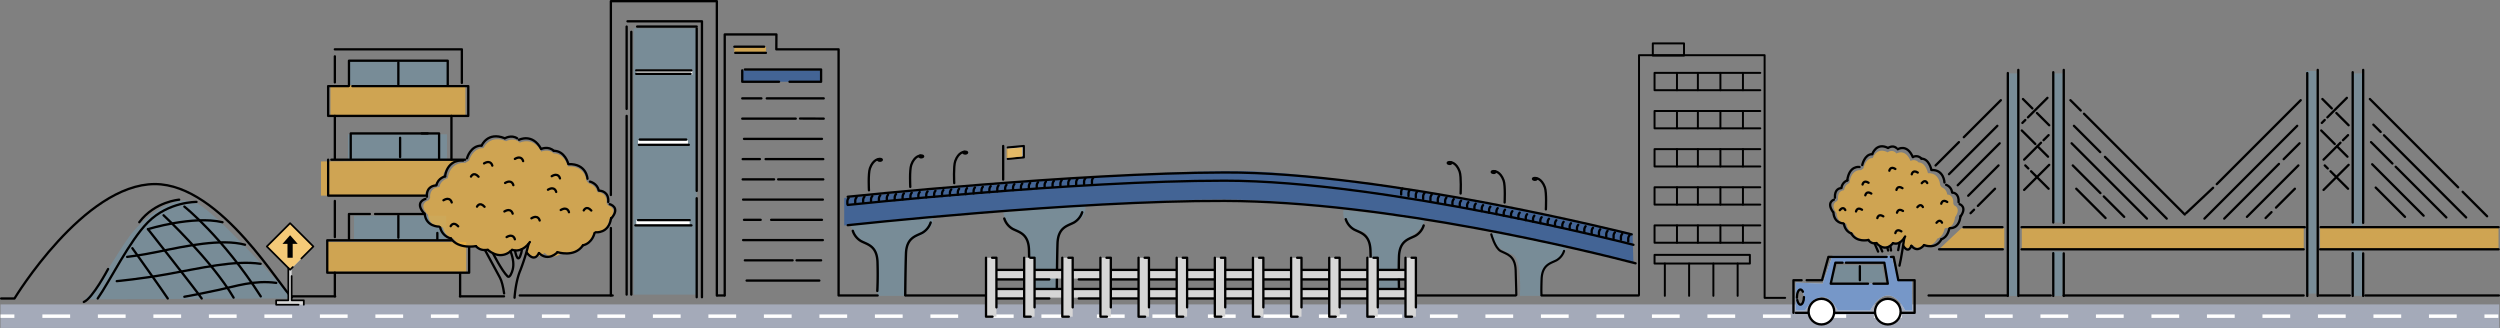 <svg xmlns="http://www.w3.org/2000/svg" xmlns:xlink="http://www.w3.org/1999/xlink" viewBox="0 0 1442.3 189.2"><rect x="0" y="0" width="1442.3" height="189.2" fill="#808080" stroke="none"/><defs><style>.cls-1{fill:#5dbef6;opacity:0.2;}.cls-2{fill:#1c53a4;opacity:0.6;}.cls-10,.cls-12,.cls-16,.cls-19,.cls-20,.cls-22,.cls-3,.cls-4,.cls-5{fill:none;}.cls-10,.cls-11,.cls-12,.cls-13,.cls-14,.cls-15,.cls-16,.cls-22,.cls-3,.cls-4,.cls-5{stroke:#000;stroke-linecap:round;stroke-linejoin:round;}.cls-3{stroke-width:1.39px;}.cls-13,.cls-14,.cls-4{stroke-width:1.34px;}.cls-5{stroke-width:1.26px;}.cls-17,.cls-6,.cls-9{opacity:0.7;}.cls-7,.cls-9{fill:#f1b440;}.cls-11,.cls-8{fill:#fff;}.cls-10,.cls-11{stroke-width:1.34px;}.cls-12{stroke-width:1.34px;}.cls-14{fill:url(#名称未設定グラデーション_3);}.cls-15{stroke-width:1.24px;fill:url(#名称未設定グラデーション_3-2);}.cls-16{stroke-width:1.14px;}.cls-17{fill:#f2b540;}.cls-18{fill:#a4aab9;}.cls-19,.cls-20{stroke:#fff;stroke-miterlimit:10;stroke-width:2px;}.cls-20{stroke-dasharray:16.01 16.01;}.cls-21{fill:#d6d6d6;}</style><linearGradient id="名称未設定グラデーション_3" x1="542.31" y1="112.82" x2="582.81" y2="91.81" gradientUnits="userSpaceOnUse"><stop offset="0" stop-color="#f0f5f9"/><stop offset="1" stop-color="#f0f5f9" stop-opacity="0.5"/></linearGradient><linearGradient id="名称未設定グラデーション_3-2" x1="538.43" y1="112.63" x2="591.34" y2="85.18" xlink:href="#名称未設定グラデーション_3"/></defs><g id="レイヤー_2" data-name="レイヤー 2"><g id="contents"><path class="cls-1" d="M490.86,129.7s0,6.44,12.48,13.22c0,0,3.46.38,3,27.78h16s-1.5-31,4.5-33c13.49-4.5,11.26-12.56,11.26-12.56Z"/><path class="cls-1" d="M578.86,122.7s0,6.44,12.48,13.22c0,0,3.46,7.38,3,34.78h16s-3.5-38,4.5-40c13.8-3.45,11.26-12.56,11.26-12.56Z"/><path class="cls-1" d="M903.86,142.7s-.48,5.22-13,12c0,0-2,3-2,16h-12s1.44-22-4.56-24c-13.49-4.5-11.25-12.56-11.25-12.56Z"/><path class="cls-1" d="M821.86,126.7s.48,5.44-12,12.22c0,0-3.46,4.38-3,31.78h-16s3.5-35-4.5-37c-13.8-3.45-11.25-12.56-11.25-12.56Z"/><path class="cls-2" d="M487.05,114.22v15.87s143.42-14.94,217.12-14.94c99.69,0,238.19,36.44,238.19,36.44l-.5-16.89s-154-35-225.53-36C649.84,97.81,487.05,114.22,487.05,114.22Z"/><path class="cls-3" d="M624.34,122.46a10.64,10.64,0,0,1-4.78,5.94c-3.65,1.93-9.15,2.65-9.46,12.09s-.42,29.67-.42,29.67"/><path class="cls-4" d="M489.07,118.24s131.14-14,217.38-14c92.91,0,235.91,37,235.91,37"/><path class="cls-4" d="M489.07,113.51s131.14-13.75,217.38-14c92.91-.29,234.91,35.71,234.91,35.71"/><path class="cls-4" d="M489.07,129.91s131.14-14.27,217.38-14c94.7.27,211.65,29.37,237.14,36"/><path class="cls-3" d="M579.4,126.09a10.61,10.61,0,0,0,4.78,5.94c3.65,1.93,9.15,2.65,9.46,12.09s-.1,26.47-.1,26.47"/><path class="cls-3" d="M776.4,126.46a10.64,10.64,0,0,0,4.78,5.94c3.65,1.93,9.15,2.65,9.46,12.09s.43,24.67.43,24.67"/><path class="cls-3" d="M821.34,130.09a10.61,10.61,0,0,1-4.78,5.94c-3.65,1.93-9.15,2.65-9.46,12.09s.1,21.47.1,21.47"/><path class="cls-5" d="M860.36,135.2s2.12,7.9,5.44,9.66,8.32,2.41,8.61,11,.38,14.34.38,14.34"/><path class="cls-5" d="M902.34,144.77a9.67,9.67,0,0,1-4.35,5.4c-3.32,1.75-8.32,2.41-8.61,11s0,9,0,9"/><path class="cls-3" d="M492,133.18a10.65,10.65,0,0,0,4.79,5.94c3.64,1.93,9.14,2.65,9.46,12.09s-.11,16.61-.11,16.61"/><path class="cls-3" d="M536.92,128.37a10.65,10.65,0,0,1-4.79,5.93c-3.65,1.94-9.14,2.65-9.46,12.1s-.42,23.8-.42,23.8"/><path class="cls-4" d="M489.61,114.22a3.34,3.34,0,0,0-.75,1.93v1.48"/><path class="cls-4" d="M494.17,113.85a3.27,3.27,0,0,0-.76,1.92v1.49"/><path class="cls-4" d="M498.72,113.47a3.29,3.29,0,0,0-.75,1.92v1.49"/><path class="cls-4" d="M503.27,113.09a3.29,3.29,0,0,0-.75,1.92v1.49"/><path class="cls-4" d="M507.82,112.71a3.34,3.34,0,0,0-.75,1.93v1.48"/><path class="cls-4" d="M512.37,112.33a3.34,3.34,0,0,0-.75,1.93v1.48"/><path class="cls-4" d="M516.92,112a3.34,3.34,0,0,0-.75,1.93v1.49"/><path class="cls-4" d="M521.48,111.58a3.29,3.29,0,0,0-.75,1.92V115"/><path class="cls-4" d="M526,111.2a3.29,3.29,0,0,0-.75,1.92v1.49"/><path class="cls-4" d="M530.58,110.82a3.3,3.3,0,0,0-.75,1.93v1.48"/><path class="cls-4" d="M535.13,110.44a3.34,3.34,0,0,0-.75,1.93v1.48"/><path class="cls-4" d="M539.68,110.06a3.34,3.34,0,0,0-.75,1.93v1.48"/><path class="cls-4" d="M544.24,109.68a3.34,3.34,0,0,0-.75,1.93v1.49"/><path class="cls-4" d="M548.79,109.31a3.29,3.29,0,0,0-.75,1.92v1.49"/><path class="cls-4" d="M553.34,108.93a3.29,3.29,0,0,0-.75,1.92v1.49"/><path class="cls-4" d="M557.89,108.55a3.3,3.3,0,0,0-.75,1.93V112"/><path class="cls-4" d="M562.44,108.17a3.34,3.34,0,0,0-.75,1.93v1.48"/><path class="cls-4" d="M567,107.79a3.34,3.34,0,0,0-.75,1.93v1.48"/><path class="cls-4" d="M571.55,107.41a3.34,3.34,0,0,0-.75,1.93v1.49"/><path class="cls-4" d="M576.1,107a3.29,3.29,0,0,0-.75,1.92v1.49"/><path class="cls-4" d="M580.65,106.66a3.29,3.29,0,0,0-.75,1.92v1.49"/><path class="cls-4" d="M585.2,106.28a3.34,3.34,0,0,0-.75,1.93v1.48"/><path class="cls-4" d="M589.76,105.9a3.34,3.34,0,0,0-.75,1.93v1.48"/><path class="cls-4" d="M594.31,105.52a3.34,3.34,0,0,0-.75,1.93v1.48"/><path class="cls-4" d="M598.86,105.15a3.29,3.29,0,0,0-.75,1.92v1.49"/><path class="cls-4" d="M603.41,104.77a3.29,3.29,0,0,0-.75,1.92v1.49"/><path class="cls-4" d="M608,104.39a3.29,3.29,0,0,0-.75,1.92v1.49"/><path class="cls-4" d="M612.52,104a3.34,3.34,0,0,0-.75,1.93v1.48"/><path class="cls-4" d="M617.07,103.63a3.34,3.34,0,0,0-.75,1.93V107"/><path class="cls-4" d="M621.62,103.25a3.34,3.34,0,0,0-.75,1.93v1.49"/><path class="cls-4" d="M626.17,102.88a3.29,3.29,0,0,0-.75,1.92v1.49"/><path class="cls-4" d="M630.72,102.5a3.29,3.29,0,0,0-.75,1.92v1.49"/><g class="cls-6"><path class="cls-7" d="M250.2,108l.34-.22c.67-3.49,4-4.65,4.73-4.87,1.13-6.71,5.23-8.41,7.85-8.79L263,92.64l-77.82.5v19.71h60A5,5,0,0,1,250.2,108Z"/></g><rect class="cls-1" x="365.56" y="16.34" width="36.38" height="153.62"/><rect class="cls-8" x="367.07" y="40.09" width="32.34" height="3.03"/><rect class="cls-8" x="368.09" y="81.02" width="28.8" height="2.53"/><rect class="cls-8" x="367.07" y="127" width="30.82" height="3.03"/><rect class="cls-1" x="201.27" y="35.03" width="57.1" height="14.65"/><rect class="cls-1" x="200.76" y="77.48" width="57.1" height="14.65"/><rect class="cls-1" x="204.25" y="124.47" width="53.16" height="13.64"/><path class="cls-9" d="M304.22,145.43c4.53,5.61,10,.44,10,.44,5.07,5.07,10.53-.44,10.53-.44s6.23,3.28,11-3.83c5.37-1.22,6.51-6.93,6.51-6.93l.65-.4s7.42.9,8.65-8l.09.27c5.49-6.34-.85-8-.85-8l-.84-1.27c.42-5.91-4.22-6.34-5.07-6.34l-.34-.21c-.75-3.94-4.88-4.91-4.88-4.91l-1.37-1.56S338,95.7,327.68,96l-.16-.32s-1.89-7.13-8.12-7.16c-2.91-2.75-6.83-1.14-6.83-1.14l-.26.15c-4.8-9.08-12.41-5.21-12.41-5.21l-1-.81c-3.34-2.21-6.93,0-6.93,0l-.19-.14c-9.55-3.79-12.82,4.1-12.82,4.1l-.15,0c-6.24,0-8.13,7.15-8.13,7.15L268.43,94s-8.44-1.27-10.13,8.86l.16-.06s-4.13,1-4.89,4.91l-.34.22c-.84,0-5.48.42-5.06,6.33l-.85,1.27s-6.33,1.69-.84,8l.43.24c.61,7.43,8.07,7.3,8.07,7.3l.61.39a8.22,8.22,0,0,0,6,6.24c4.27,6.24,14,4.35,14,4.35l.05,0c2.53,3.11,6.63,2,6.63,2l.14.2c8,6.45,13.46-.1,13.46-.1h.16c6,1.84,9.88-4,9.88-4Z"/><rect class="cls-9" x="423.67" y="26.95" width="18.19" height="3.54"/><rect class="cls-2" x="427.71" y="40.59" width="45.48" height="6.57"/><rect class="cls-9" x="189.14" y="139.63" width="79.84" height="17.18"/><rect class="cls-9" x="190.66" y="49.18" width="77.82" height="17.69"/><path class="cls-9" d="M1097.83,140.84c3,4.66,5.73.37,5.73.37,3.31,4.2,6.87-.37,6.87-.37s4.07,2.72,7.19-3.17c3.5-1,4.25-5.75,4.25-5.75l.42-.33s4.84.75,5.64-6.64l.06.22c3.59-5.25-.55-6.65-.55-6.65l-.55-1c.28-4.9-2.76-5.25-3.31-5.25l-.22-.18a5,5,0,0,0-3.19-4.07l-.89-1.29s-.26-7.07-7-6.81l-.1-.27s-1.23-5.91-5.3-5.93a3.66,3.66,0,0,0-4.46-.94l-.17.12c-3.13-7.53-8.1-4.32-8.1-4.32l-.67-.67c-2.18-1.84-4.52,0-4.52,0l-.13-.12c-6.23-3.14-8.37,3.4-8.37,3.4l-.1,0c-4.07,0-5.3,5.93-5.3,5.93l-1.45,1.07s-5.51-1-6.61,7.35l.1,0a5,5,0,0,0-3.19,4.07l-.22.18c-.55,0-3.58.35-3.31,5.25l-.55,1s-4.13,1.4-.55,6.65l.28.2c.4,6.16,5.27,6,5.27,6l.4.32s.48,4,3.92,5.18c2.79,5.18,9.17,3.61,9.17,3.61l0,0a3.77,3.77,0,0,0,4.32,1.67l.09.17c5.22,5.35,8.79-.08,8.79-.08h.1c3.89,1.52,7.29-3.33,7.29-3.33Z"/><rect class="cls-1" x="1158.36" y="42.35" width="6.05" height="128.38"/><rect class="cls-1" x="1330.43" y="41" width="6.05" height="128.38"/><rect class="cls-1" x="1183.9" y="42.35" width="6.05" height="86.04"/><rect class="cls-1" x="1183.9" y="145.19" width="6.05" height="25.54"/><rect class="cls-1" x="1356.64" y="42.35" width="6.05" height="89.4"/><rect class="cls-1" x="1356.64" y="144.51" width="6.05" height="26.21"/><rect class="cls-9" x="1166.42" y="131.07" width="162.66" height="12.77"/><rect class="cls-9" x="1338.49" y="131.07" width="102.96" height="12.77"/><polyline class="cls-9" points="1131.47 131.74 1156.34 131.74 1156.34 143.17 1119.37 143.17"/><path class="cls-10" d="M1108.52,91.53a4,4,0,0,0-4.79-1"/><path class="cls-10" d="M1126.18,110.94a5.26,5.26,0,0,0-3.42-4.3"/><path class="cls-10" d="M1114.21,97.8s-1.32-6.25-5.69-6.27"/><path class="cls-10" d="M1120,138c3.76-1.07,4.57-6.08,4.57-6.08"/><path class="cls-10" d="M1110,141.38s6.72,2.87,10.06-3.35"/><path class="cls-10" d="M1094.85,86.1s5.34-3.39,8.7,4.56"/><path class="cls-10" d="M1094.13,85.39c-2.34-1.94-4.85,0-4.85,0"/><path class="cls-10" d="M1080.16,88.9s2.29-6.91,9-3.59"/><path class="cls-10" d="M1126.42,111.13c.59,0,3.84.37,3.55,5.55"/><path class="cls-10" d="M1130.56,117.79s4.44,1.48.59,7"/><path class="cls-10" d="M1102.75,141.83c3.55,4.44,7.15-.3,7.15-.3"/><path class="cls-10" d="M1102.64,141.82s-1.45,4.93-4.63,0"/><path class="cls-10" d="M1062.39,108.35a5.29,5.29,0,0,1,3.43-4.3"/><path class="cls-10" d="M1074.36,95.21s1.33-6.24,5.7-6.27"/><path class="cls-10" d="M1077.9,138.43a4.11,4.11,0,0,0,4.64,1.77"/><path class="cls-10" d="M1092.08,140.29s-3.84,5.74-9.44.08"/><path class="cls-10" d="M1099.11,136.43s-2.75,5.46-6.92,3.85"/><path class="cls-10" d="M1072.81,96.34s-5.92-1.11-7.1,7.76"/><path class="cls-10" d="M1121.8,105.28s-.28-7.47-7.48-7.2"/><path class="cls-10" d="M1125,131.6s5.2.79,6.06-7"/><path class="cls-10" d="M1068,134.65c-3.69-1.28-4.21-5.48-4.21-5.48"/><path class="cls-10" d="M1077.86,138.46s-6.85,1.65-9.84-3.81"/><path class="cls-10" d="M1063.38,128.84s-5.23.11-5.66-6.4"/><path class="cls-10" d="M1062.16,108.54c-.6,0-3.85.37-3.55,5.55"/><path class="cls-10" d="M1058,115.2s-4.43,1.48-.59,7"/><path class="cls-10" d="M1081.45,140.36l2.06,4.79"/><path class="cls-10" d="M1098.61,137.4s-1.75,11.87-2.76,15.85"/><path class="cls-10" d="M1089.3,144.52c-.15-.59-.31-1.14-.46-1.64"/><path class="cls-10" d="M1084.7,142.2s.48,1.2,1.21,2.85"/><path class="cls-10" d="M1095.11,144.3c.49-2.33.83-4.31.83-4.31"/><path class="cls-10" d="M1090.62,142.23s.14,1,.35,2.28"/><path class="cls-10" d="M1078,105.44c-2.88-1.88-3.45,1-3.45,1"/><path class="cls-10" d="M1096.93,133.48c-2.89-1.88-3.46,1-3.46,1"/><path class="cls-10" d="M1123.4,116.52c-2.88-1.88-3.45,1-3.45,1"/><path class="cls-10" d="M1097.87,121.71c-2.88-1.88-3.45,1-3.45,1"/><path class="cls-10" d="M1106.38,99.56c-2.88-1.88-3.45,1-3.45,1"/><path class="cls-10" d="M1064.58,121.19s-1.07-2.5-3.16.06"/><path class="cls-10" d="M1120.37,128.46s-1.07-2.5-3.16.06"/><path class="cls-10" d="M1093.46,97.48c-2.89-1.88-3.46,1-3.46,1"/><path class="cls-10" d="M1079.59,111.67c-2.89-1.88-3.45,1-3.45,1"/><path class="cls-10" d="M1097.56,108.56c-2.89-1.88-3.46,1-3.46,1"/><path class="cls-10" d="M1074.23,121c-2.88-1.88-3.45,1-3.45,1"/><path class="cls-10" d="M1086.52,124.82c-2.88-1.87-3.45,1-3.45,1"/><path class="cls-10" d="M1109.34,119.46s-1.07-2.5-3.16.06"/><path class="cls-10" d="M1111.86,105.61s-1.07-2.49-3.16.06"/><line class="cls-10" x1="265.45" y1="157.82" x2="265.45" y2="170.96"/><line class="cls-10" x1="260.45" y1="66.87" x2="260.45" y2="92.13"/><polyline class="cls-10" points="193.18 28.46 266.45 28.46 266.45 47.82"/><line class="cls-10" x1="193.18" y1="47.53" x2="193.18" y2="32.51"/><line class="cls-10" x1="193.18" y1="91.63" x2="193.18" y2="66.87"/><line class="cls-10" x1="193.18" y1="136.78" x2="193.18" y2="115.93"/><line class="cls-10" x1="193.18" y1="170.96" x2="193.18" y2="157.32"/><polyline class="cls-10" points="203.29 49.69 270.16 49.69 270.16 66.87 189.31 66.87 189.31 49.69 201.03 49.69"/><polyline class="cls-10" points="245.36 112.85 189.31 112.85 189.31 92.13"/><line class="cls-10" x1="191.16" y1="92.13" x2="268.32" y2="92.13"/><polyline class="cls-10" points="270.66 142.56 270.66 157.32 188.8 157.32 188.8 138.62 260.36 138.62"/><polyline class="cls-10" points="201.33 49.46 201.33 35.03 258.31 35.03 258.31 49.46"/><line class="cls-11" x1="229.82" y1="36.04" x2="229.82" y2="48.68"/><polyline class="cls-10" points="243.27 76.97 253.32 76.97 253.32 91.4"/><polyline class="cls-10" points="202.34 91.4 202.34 76.97 246.74 76.97"/><line class="cls-11" x1="230.83" y1="79.5" x2="230.83" y2="90.62"/><line class="cls-10" x1="252.31" y1="134.39" x2="252.31" y2="137.89"/><line class="cls-10" x1="216.4" y1="123.46" x2="244.36" y2="123.46"/><polyline class="cls-10" points="201.33 137.89 201.33 123.46 213.37 123.46"/><line class="cls-11" x1="229.82" y1="124.47" x2="229.82" y2="137.11"/><path class="cls-10" d="M319.47,87c-3-2.83-7-1.17-7-1.17"/><path class="cls-10" d="M345.36,109.76c-.77-4-5-5-5-5"/><path class="cls-10" d="M327.82,94.35S325.88,87,319.47,87"/><path class="cls-10" d="M336.32,141.52c5.51-1.26,6.69-7.13,6.69-7.13"/><path class="cls-10" d="M321.57,145.45s9.85,3.36,14.75-3.93"/><path class="cls-10" d="M299.44,80.64s7.82-4,12.76,5.35"/><path class="cls-10" d="M298.39,79.81c-3.43-2.28-7.12,0-7.12,0"/><path class="cls-10" d="M277.91,83.92s3.36-8.1,13.17-4.21"/><path class="cls-10" d="M345.71,110c.87,0,5.64.44,5.2,6.51"/><path class="cls-10" d="M351.78,117.79s6.51,1.74.87,8.24"/><path class="cls-10" d="M311,146c5.21,5.2,10.49-.35,10.49-.35"/><path class="cls-10" d="M310.86,146s-2.13,5.78-6.78,0"/><path class="cls-10" d="M251.86,106.73c.78-4,5-5,5-5"/><path class="cls-10" d="M269.41,91.32S271.35,84,277.75,84"/><path class="cls-10" d="M274.59,142c2.6,3.19,6.81,2.07,6.81,2.07"/><path class="cls-10" d="M295.37,144.16s-5.62,6.73-13.83.1"/><path class="cls-10" d="M305.69,139.64s-4,6.41-10.16,4.52"/><path class="cls-10" d="M267.13,92.64s-8.68-1.3-10.41,9.11"/><path class="cls-10" d="M338.93,103.12s-.41-8.76-10.95-8.43"/><path class="cls-10" d="M343.67,134s7.62.93,8.89-8.22"/><path class="cls-10" d="M260.11,137.55a8.44,8.44,0,0,1-6.18-6.41"/><path class="cls-10" d="M274.54,142s-10.05,1.94-14.43-4.47"/><path class="cls-10" d="M253.31,130.74s-7.66.13-8.29-7.5"/><path class="cls-10" d="M251.52,107c-.87,0-5.64.43-5.21,6.5"/><path class="cls-10" d="M245.44,114.76s-6.5,1.73-.86,8.24"/><path class="cls-10" d="M279.79,144.25s7.32,13.61,8.67,16c1,1.83,1.84,5.27,2.37,9"/><path class="cls-10" d="M304.94,140.78A118.85,118.85,0,0,1,300.17,156c-1.78,4.18-2.87,10.07-3.32,15.72"/><path class="cls-10" d="M284.56,146.41s4.85,9.63,8.24,13c1.3,1.31,2.67-2.49,3-3.9.68-2.64.45-6.11-1.28-10.58"/><path class="cls-10" d="M297.14,144.68s1.3,7.37,3,3c1.08-2.71.87-3.91.87-3.91"/><path class="cls-10" d="M318.3,101.66c4-2.35,4.75,1.26,4.75,1.26"/><path class="cls-10" d="M292.28,136.78c4-2.35,4.75,1.27,4.75,1.27"/><path class="cls-10" d="M255.85,115.53c4-2.35,4.75,1.27,4.75,1.27"/><path class="cls-10" d="M291,122c4-2.35,4.76,1.26,4.76,1.26"/><path class="cls-10" d="M279.26,94.28c4-2.35,4.76,1.27,4.76,1.27"/><path class="cls-10" d="M336.78,121.39s1.47-3.13,4.35.07"/><path class="cls-10" d="M260,130.49s1.47-3.12,4.34.08"/><path class="cls-10" d="M297.05,91.68c4-2.35,4.75,1.27,4.75,1.27"/><path class="cls-10" d="M316.13,109.46c4-2.35,4.75,1.27,4.75,1.27"/><path class="cls-10" d="M291.41,105.56c4-2.35,4.75,1.26,4.75,1.26"/><path class="cls-10" d="M323.5,121.17c4-2.35,4.75,1.27,4.75,1.27"/><path class="cls-10" d="M306.59,125.94c4-2.35,4.75,1.27,4.75,1.27"/><path class="cls-10" d="M275.2,119.22s1.47-3.13,4.34.07"/><path class="cls-10" d="M271.73,101.87s1.47-3.12,4.34.08"/><polyline class="cls-10" points="352.42 112.49 352.42 0.67 413.56 0.67 413.56 170.46"/><line class="cls-10" x1="352.42" y1="170.46" x2="352.42" y2="131.55"/><polyline class="cls-10" points="362.02 12.29 404.97 12.29 404.97 171.47"/><line class="cls-10" x1="401.94" y1="114.37" x2="401.94" y2="171.47"/><line class="cls-10" x1="401.94" y1="16.34" x2="401.94" y2="110.11"/><line class="cls-10" x1="367.58" y1="15.33" x2="401.94" y2="15.33"/><line class="cls-10" x1="361.52" y1="15.33" x2="361.52" y2="62.83"/><line class="cls-10" x1="361.52" y1="66.87" x2="361.52" y2="169.95"/><line class="cls-10" x1="364.21" y1="18.36" x2="364.21" y2="169.95"/><line class="cls-10" x1="367.07" y1="40.59" x2="398.91" y2="40.59"/><line class="cls-10" x1="369.1" y1="80.51" x2="395.88" y2="80.51"/><line class="cls-10" x1="368.09" y1="127" x2="397.9" y2="127"/><line class="cls-10" x1="367.07" y1="42.61" x2="398.4" y2="42.61"/><line class="cls-10" x1="368.59" y1="83.54" x2="397.39" y2="83.54"/><line class="cls-10" x1="366.57" y1="130.03" x2="398.91" y2="130.03"/><polyline class="cls-10" points="418.11 170.46 418.11 19.87 447.93 19.87 447.88 28.46 483.8 28.46 483.8 170.46 506.33 170.46"/><line class="cls-10" x1="442.37" y1="56.76" x2="475.21" y2="56.76"/><line class="cls-10" x1="428.22" y1="56.76" x2="439.26" y2="56.76"/><line class="cls-10" x1="461.57" y1="68.38" x2="475.21" y2="68.44"/><line class="cls-10" x1="428.22" y1="68.44" x2="459.08" y2="68.44"/><line class="cls-10" x1="429.23" y1="80.12" x2="474.2" y2="80.12"/><line class="cls-10" x1="441.69" y1="91.8" x2="474.96" y2="91.8"/><line class="cls-10" x1="428.47" y1="91.8" x2="438.41" y2="91.8"/><line class="cls-10" x1="448.94" y1="103.48" x2="474.96" y2="103.48"/><line class="cls-10" x1="428.47" y1="103.48" x2="446.56" y2="103.48"/><line class="cls-10" x1="428.72" y1="115.15" x2="474.71" y2="115.15"/><line class="cls-10" x1="444.89" y1="126.83" x2="474.2" y2="126.83"/><line class="cls-10" x1="429.23" y1="126.83" x2="438.84" y2="126.83"/><line class="cls-10" x1="428.72" y1="138.51" x2="474.71" y2="138.51"/><line class="cls-10" x1="459.55" y1="150.19" x2="473.7" y2="150.19"/><line class="cls-10" x1="429.73" y1="150.19" x2="457.26" y2="150.19"/><line class="cls-10" x1="430.74" y1="161.87" x2="472.68" y2="161.87"/><polyline class="cls-10" points="429.73 40.09 473.7 40.09 473.7 47.16 455.5 47.16"/><polyline class="cls-10" points="449.44 47.16 428.22 47.16 428.22 40.59"/><line class="cls-10" x1="423.67" y1="26.95" x2="440.85" y2="26.95"/><line class="cls-10" x1="424.17" y1="30.49" x2="441.86" y2="30.49"/><line class="cls-10" x1="193.36" y1="170.96" x2="168.36" y2="170.96"/><line class="cls-10" x1="265.36" y1="170.96" x2="290.77" y2="170.96"/><line class="cls-12" x1="1364.63" y1="170.46" x2="1441.63" y2="170.46"/><line class="cls-10" x1="1338.24" y1="170.46" x2="1355.61" y2="170.46"/><line class="cls-10" x1="1190.62" y1="170.46" x2="1329" y2="170.46"/><line class="cls-10" x1="1165.17" y1="170.46" x2="1183.14" y2="170.46"/><line class="cls-10" x1="1112.65" y1="170.46" x2="1157.6" y2="170.46"/><line class="cls-10" x1="889.36" y1="170.46" x2="945.36" y2="170.46"/><line class="cls-10" x1="807.36" y1="170.46" x2="874.36" y2="170.46"/><line class="cls-10" x1="610.36" y1="170.46" x2="791.36" y2="170.46"/><line class="cls-10" x1="522.36" y1="170.46" x2="591.36" y2="170.46"/><line class="cls-10" x1="413.83" y1="170.46" x2="417.86" y2="170.46"/><line class="cls-10" x1="299.87" y1="170.46" x2="353.45" y2="170.46"/><line class="cls-10" x1="1158.36" y1="170.73" x2="1158.36" y2="42.14"/><line class="cls-10" x1="1164.41" y1="40.33" x2="1164.41" y2="170.73"/><line class="cls-10" x1="1184.57" y1="170.73" x2="1184.57" y2="146.05"/><line class="cls-10" x1="1190.62" y1="146.18" x2="1190.62" y2="170.73"/><line class="cls-10" x1="1190.62" y1="40.33" x2="1190.62" y2="128.58"/><line class="cls-10" x1="1184.57" y1="128.36" x2="1184.57" y2="41.67"/><line class="cls-10" x1="1132.81" y1="131.07" x2="1155.25" y2="131.07"/><line class="cls-10" x1="1155.43" y1="143.84" x2="1118.7" y2="143.84"/><line class="cls-10" x1="1329.04" y1="143.84" x2="1166.28" y2="143.84"/><line class="cls-12" x1="1441.51" y1="143.84" x2="1338.51" y2="143.84"/><line class="cls-12" x1="1338.77" y1="131.07" x2="1441.51" y2="131.07"/><line class="cls-10" x1="1166.28" y1="131.07" x2="1329.68" y2="131.07"/><line class="cls-10" x1="1168.44" y1="69.23" x2="1166.76" y2="70.91"/><line class="cls-10" x1="1181.21" y1="56.46" x2="1169.97" y2="67.7"/><line class="cls-10" x1="1175.16" y1="65.2" x2="1182.22" y2="72.26"/><line class="cls-10" x1="1167.09" y1="57.13" x2="1172.52" y2="62.56"/><line class="cls-10" x1="1175.5" y1="84.36" x2="1181.55" y2="90.4"/><line class="cls-10" x1="1166.42" y1="75.28" x2="1174.21" y2="83.07"/><line class="cls-10" x1="1178.96" y1="80.89" x2="1181.88" y2="77.97"/><line class="cls-10" x1="1167.77" y1="92.09" x2="1177.51" y2="82.34"/><line class="cls-10" x1="1171.8" y1="98.81" x2="1181.88" y2="108.89"/><line class="cls-10" x1="1168.44" y1="95.45" x2="1170.18" y2="97.19"/><line class="cls-10" x1="1167.77" y1="109.56" x2="1182.22" y2="95.11"/><line class="cls-10" x1="1331.1" y1="170.73" x2="1331.1" y2="42.14"/><line class="cls-10" x1="1337.15" y1="40.33" x2="1337.15" y2="170.73"/><line class="cls-10" x1="1357.31" y1="170.73" x2="1357.31" y2="146.05"/><line class="cls-10" x1="1363.36" y1="146.18" x2="1363.36" y2="170.73"/><line class="cls-10" x1="1363.36" y1="40.33" x2="1363.36" y2="128.58"/><line class="cls-10" x1="1357.31" y1="128.36" x2="1357.31" y2="41.67"/><line class="cls-10" x1="1341.18" y1="69.23" x2="1339.5" y2="70.91"/><line class="cls-10" x1="1353.95" y1="56.46" x2="1342.71" y2="67.7"/><line class="cls-10" x1="1347.9" y1="65.2" x2="1354.96" y2="72.26"/><line class="cls-10" x1="1339.84" y1="57.13" x2="1345.26" y2="62.56"/><line class="cls-10" x1="1348.24" y1="84.36" x2="1354.29" y2="90.4"/><line class="cls-10" x1="1339.17" y1="75.28" x2="1346.95" y2="83.07"/><line class="cls-10" x1="1351.7" y1="80.89" x2="1354.63" y2="77.97"/><line class="cls-10" x1="1340.51" y1="92.09" x2="1350.26" y2="82.34"/><line class="cls-10" x1="1344.54" y1="98.81" x2="1354.63" y2="108.89"/><line class="cls-10" x1="1341.18" y1="95.45" x2="1342.92" y2="97.19"/><line class="cls-10" x1="1340.51" y1="109.56" x2="1354.96" y2="95.11"/><line class="cls-10" x1="1130.13" y1="82" x2="1116.68" y2="95.45"/><line class="cls-10" x1="1154.32" y1="57.81" x2="1132.97" y2="79.15"/><line class="cls-10" x1="1152.31" y1="72.59" x2="1124.41" y2="100.49"/><line class="cls-10" x1="1153.65" y1="82.67" x2="1129.45" y2="106.87"/><line class="cls-10" x1="1152.98" y1="95.45" x2="1135.5" y2="112.92"/><line class="cls-10" x1="1138.86" y1="120.99" x2="1136.85" y2="123"/><line class="cls-10" x1="1150.96" y1="108.89" x2="1141.07" y2="118.78"/><line class="cls-10" x1="1202.3" y1="65.62" x2="1260.44" y2="123.76"/><line class="cls-10" x1="1194.48" y1="57.81" x2="1200.41" y2="63.73"/><line class="cls-10" x1="1214.4" y1="90.49" x2="1250.02" y2="126.11"/><line class="cls-10" x1="1196.5" y1="72.59" x2="1211.67" y2="87.76"/><line class="cls-10" x1="1195.16" y1="82.67" x2="1238.59" y2="126.11"/><line class="cls-10" x1="1213.72" y1="113.34" x2="1225.49" y2="125.11"/><line class="cls-10" x1="1195.83" y1="95.45" x2="1211.78" y2="111.4"/><line class="cls-10" x1="1197.84" y1="108.89" x2="1214.73" y2="125.78"/><line class="cls-10" x1="1420.75" y1="110.65" x2="1434.86" y2="124.77"/><line class="cls-10" x1="1367.23" y1="57.13" x2="1418.15" y2="108.06"/><line class="cls-10" x1="1375.38" y1="78.05" x2="1422.76" y2="125.44"/><line class="cls-10" x1="1369.24" y1="71.92" x2="1373.45" y2="76.12"/><line class="cls-10" x1="1382.1" y1="96.2" x2="1411.34" y2="125.44"/><line class="cls-10" x1="1367.9" y1="82" x2="1380.23" y2="94.33"/><line class="cls-10" x1="1368.57" y1="94.77" x2="1398.23" y2="124.43"/><line class="cls-10" x1="1370.59" y1="108.22" x2="1387.48" y2="125.11"/><line class="cls-10" x1="1276.78" y1="108.34" x2="1261.2" y2="123"/><line class="cls-10" x1="1327.32" y1="57.81" x2="1278.9" y2="106.23"/><line class="cls-10" x1="1325.3" y1="72.59" x2="1271.78" y2="126.11"/><line class="cls-10" x1="1314.76" y1="94.56" x2="1283.21" y2="126.11"/><line class="cls-10" x1="1326.65" y1="82.67" x2="1317.5" y2="91.82"/><line class="cls-10" x1="1325.97" y1="95.45" x2="1296.31" y2="125.11"/><line class="cls-10" x1="1310.46" y1="122.39" x2="1307.07" y2="125.78"/><line class="cls-10" x1="1323.96" y1="108.89" x2="1313.08" y2="119.77"/><path class="cls-4" d="M556.36,87.58s-3.34,0-5.26,5.34c-1.08,3-.59,12.71-.59,12.71"/><path class="cls-13" d="M556.36,87.58c1.42-.3,2.45.66.66,1C555.92,88.71,555.17,87.82,556.36,87.58Z"/><path class="cls-4" d="M531,89.77s-3.35,0-5.27,5.35c-1.08,3-.58,12.71-.58,12.71"/><path class="cls-13" d="M531,89.77c1.42-.29,2.45.67.66,1C530.53,90.91,529.78,90,531,89.77Z"/><path class="cls-4" d="M507.16,91.74s-3.35,0-5.27,5.35c-1.08,3-.58,12.7-.58,12.7"/><path class="cls-13" d="M507.16,91.74c1.41-.29,2.45.66.66,1C506.72,92.87,506,92,507.16,91.74Z"/><path class="cls-4" d="M836.8,93.58s3.35,0,5.27,5.34c1.08,3,.59,12.71.59,12.71"/><path class="cls-13" d="M836.8,93.58c-1.41-.3-2.44.66-.65,1C837.25,94.71,838,93.82,836.8,93.58Z"/><path class="cls-4" d="M862.2,98.77s3.34,0,5.27,5.35c1.07,3,.58,12.71.58,12.71"/><path class="cls-13" d="M862.2,98.77c-1.42-.29-2.45.67-.66,1C862.64,99.91,863.39,99,862.2,98.77Z"/><path class="cls-4" d="M886,102.74s3.34,0,5.27,5.35c1.07,3,.58,12.7.58,12.7"/><path class="cls-13" d="M886,102.74c-1.42-.29-2.45.66-.66,1C886.45,103.87,887.2,103,886,102.74Z"/><line class="cls-14" x1="578.75" y1="103.61" x2="578.75" y2="84.22"/><polyline class="cls-15" points="581.4 85.08 590.68 84.22 590.68 90.78 581.4 91.67"/><polyline class="cls-16" points="945.58 169.98 945.58 31.84 1018.04 31.84 1018.04 171.84 1029.89 171.84"/><polyline class="cls-16" points="1015.54 52.04 954.54 52.04 954.54 42.04 1015.54 42.04"/><line class="cls-16" x1="967.48" y1="42.04" x2="967.48" y2="52.04"/><line class="cls-16" x1="979.54" y1="42.04" x2="979.54" y2="52.04"/><line class="cls-16" x1="992.54" y1="42.04" x2="992.54" y2="52.04"/><line class="cls-16" x1="1005.54" y1="42.04" x2="1005.54" y2="52.04"/><polyline class="cls-16" points="1015.54 74.04 954.54 74.04 954.54 64.04 1015.54 64.04"/><line class="cls-16" x1="967.48" y1="64.04" x2="967.48" y2="74.04"/><line class="cls-16" x1="979.54" y1="64.04" x2="979.54" y2="74.04"/><line class="cls-16" x1="992.54" y1="64.04" x2="992.54" y2="74.04"/><line class="cls-16" x1="1005.54" y1="64.04" x2="1005.54" y2="74.04"/><polyline class="cls-16" points="1015.54 96.04 954.54 96.04 954.54 86.04 1015.54 86.04"/><line class="cls-16" x1="967.48" y1="86.04" x2="967.48" y2="96.04"/><line class="cls-16" x1="979.54" y1="86.04" x2="979.54" y2="96.04"/><line class="cls-16" x1="992.54" y1="86.04" x2="992.54" y2="96.04"/><line class="cls-16" x1="1005.54" y1="86.04" x2="1005.54" y2="96.04"/><polyline class="cls-16" points="1015.54 118.04 954.54 118.04 954.54 108.04 1015.54 108.04"/><line class="cls-16" x1="967.48" y1="108.04" x2="967.48" y2="118.04"/><line class="cls-16" x1="979.54" y1="108.04" x2="979.54" y2="118.04"/><line class="cls-16" x1="992.54" y1="108.04" x2="992.54" y2="118.04"/><line class="cls-16" x1="1005.54" y1="108.04" x2="1005.54" y2="118.04"/><polyline class="cls-16" points="1015.54 140.04 954.54 140.04 954.54 130.04 1015.54 130.04"/><line class="cls-16" x1="967.48" y1="130.04" x2="967.48" y2="140.04"/><line class="cls-16" x1="979.54" y1="130.04" x2="979.54" y2="140.04"/><line class="cls-16" x1="992.54" y1="130.04" x2="992.54" y2="140.04"/><line class="cls-16" x1="1005.54" y1="130.04" x2="1005.54" y2="140.04"/><rect class="cls-16" x="954.54" y="147.04" width="55" height="5"/><line class="cls-16" x1="960.48" y1="152.04" x2="960.48" y2="170.66"/><line class="cls-16" x1="974.48" y1="152.04" x2="974.48" y2="170.66"/><line class="cls-16" x1="988.48" y1="152.04" x2="988.48" y2="170.66"/><line class="cls-16" x1="1002.48" y1="152.04" x2="1002.48" y2="170.66"/><rect class="cls-16" x="953.54" y="25.04" width="18" height="7"/><path class="cls-1" d="M168.86,172.19s-41.92-48-55.17-54.86-31.91,9.48-38.87,18.8-19.54,32.46-26,36.57Z"/><path class="cls-10" d="M168.43,171.47c-5.44-3.23-40.6-65.27-79.07-65.27-41,0-81,66-81,66H.67"/><path class="cls-10" d="M106.36,119.2S128.5,136.73,150.43,171"/><path class="cls-10" d="M94.36,124.2s27.8,26,40.4,47.5"/><path class="cls-10" d="M85.36,132.2s26-8,43-4"/><path class="cls-10" d="M73.36,148.2s8.16-.94,18-3c15.39-3.22,36.58-7.66,50-4"/><path class="cls-10" d="M67.36,162.2s14-1.31,29-4c19.23-3.44,38.85-8.24,54-6"/><path class="cls-10" d="M106.36,171.2s7.82-1.39,20-4c9.37-2,20.4-5.74,33-4"/><path class="cls-10" d="M85.36,132.2s27.81,35.27,31,40"/><path class="cls-10" d="M113.37,116.49s-16-.29-28,11.71c-10.59,10.6-22,34-29,44"/><path class="cls-10" d="M76.36,143.2s17.83,25,20.42,29"/><path class="cls-10" d="M103.36,115.2s-14,1-23,13"/><path class="cls-10" d="M62.36,155.2s-9,17-14,19"/><path class="cls-4" d="M809.11,108.79a3.29,3.29,0,0,0-.75,1.92v1.49"/><path class="cls-4" d="M813.34,109.66a3.3,3.3,0,0,0-.75,1.93v1.48"/><path class="cls-4" d="M817.56,110.53a3.34,3.34,0,0,0-.75,1.93v1.48"/><path class="cls-4" d="M821.79,111.4a3.34,3.34,0,0,0-.75,1.93v1.48"/><path class="cls-4" d="M826,112.27a3.34,3.34,0,0,0-.75,1.93v1.48"/><path class="cls-4" d="M830.24,113.14a3.34,3.34,0,0,0-.75,1.93v1.48"/><path class="cls-4" d="M834.47,114a3.34,3.34,0,0,0-.75,1.93v1.49"/><path class="cls-4" d="M838.69,114.89a3.29,3.29,0,0,0-.75,1.92v1.49"/><path class="cls-4" d="M842.92,115.76a3.29,3.29,0,0,0-.75,1.92v1.49"/><path class="cls-4" d="M847.15,116.63a3.27,3.27,0,0,0-.76,1.92V120"/><path class="cls-4" d="M851.37,117.5a3.29,3.29,0,0,0-.75,1.92v1.49"/><path class="cls-4" d="M855.6,118.37a3.3,3.3,0,0,0-.75,1.93v1.48"/><path class="cls-4" d="M859.82,119.24a3.34,3.34,0,0,0-.75,1.93v1.48"/><path class="cls-4" d="M864.05,120.11a3.34,3.34,0,0,0-.75,1.93v1.48"/><path class="cls-4" d="M868.27,121a3.34,3.34,0,0,0-.75,1.93v1.48"/><path class="cls-4" d="M872.5,121.85a3.34,3.34,0,0,0-.75,1.93v1.48"/><path class="cls-4" d="M876.73,122.72a3.34,3.34,0,0,0-.75,1.93v1.49"/><path class="cls-4" d="M881,123.6a3.29,3.29,0,0,0-.75,1.92V127"/><path class="cls-4" d="M885.18,124.47a3.29,3.29,0,0,0-.75,1.92v1.49"/><path class="cls-4" d="M889.4,125.34a3.29,3.29,0,0,0-.75,1.92v1.49"/><path class="cls-4" d="M893.63,126.21a3.29,3.29,0,0,0-.75,1.92v1.49"/><path class="cls-4" d="M897.86,127.08a3.27,3.27,0,0,0-.76,1.92v1.49"/><path class="cls-4" d="M902.08,128a3.34,3.34,0,0,0-.75,1.93v1.48"/><path class="cls-4" d="M906.31,128.82a3.34,3.34,0,0,0-.75,1.93v1.48"/><path class="cls-4" d="M910.53,129.69a3.34,3.34,0,0,0-.75,1.93v1.48"/><path class="cls-4" d="M914.76,130.56a3.34,3.34,0,0,0-.75,1.93V134"/><path class="cls-4" d="M919,131.43a3.34,3.34,0,0,0-.75,1.93v1.49"/><path class="cls-4" d="M923.21,132.3a3.34,3.34,0,0,0-.75,1.93v1.49"/><path class="cls-4" d="M927.44,133.18a3.27,3.27,0,0,0-.76,1.92v1.49"/><path class="cls-4" d="M931.66,134.05a3.29,3.29,0,0,0-.75,1.92v1.49"/><path class="cls-4" d="M935.89,134.92a3.29,3.29,0,0,0-.75,1.92v1.49"/><path class="cls-4" d="M940.11,135.79a3.29,3.29,0,0,0-.75,1.92v1.49"/><polygon class="cls-17" points="580.74 85.89 580.74 91.17 589.59 90.33 589.59 85.14 580.74 85.89"/><polyline class="cls-18" points="0.31 175.6 1441.86 175.6 1441.86 189.21 0.31 189.21"/><line class="cls-19" x1="1441.31" y1="182.4" x2="1433.33" y2="182.4"/><line class="cls-20" x1="1417.32" y1="182.4" x2="16.3" y2="182.4"/><line class="cls-19" x1="8.3" y1="182.4" x2="0.31" y2="182.4"/><path class="cls-8" d="M1103,161.77h-7.81l-4-14.24h-34l-5.67,16.13L1036,163v16.13h5.38s10.08-17.48,18.82,0H1079s9.41-19.49,20.17,0h4Zm-64.27,14c-1.11,0-2-2-2-4.37s.9-4.37,2-4.37,2,2,2,4.37S1039.83,175.76,1038.71,175.76Zm17.48-12.1,2.69-12.1h28.23l2,12.1Z"/><path class="cls-2" d="M1103,161.77h-7.81l-4-14.24h-34l-5.67,16.13L1036,163v16.13h5.38s10.08-17.48,18.82,0H1079s9.41-19.49,20.17,0h4Zm-64.27,14c-1.11,0-2-2-2-4.37s.9-4.37,2-4.37,2,2,2,4.37S1039.83,175.76,1038.71,175.76Zm17.48-12.1,2.69-12.1h28.23l2,12.1Z"/><polygon class="cls-1" points="1060.22 152.91 1085.76 152.91 1087.78 162.99 1056.19 162.99 1060.22 152.91"/><polyline class="cls-10" points="1088.45 148.2 1054.84 148.2 1051.15 161.65 1042.31 161.65"/><polyline class="cls-10" points="1036.02 180.47 1104.58 180.47 1104.58 161.65 1095.17 161.65 1092.48 148.2 1090.89 148.2"/><polyline class="cls-10" points="1039.38 161.65 1034.68 161.65 1034.68 180.47"/><polyline class="cls-10" points="1077.7 163.66 1056.19 163.66 1058.88 151.56 1063.01 151.56"/><polyline class="cls-10" points="1064.93 151.56 1087.11 151.56 1089.12 163.66 1080.84 163.66"/><line class="cls-10" x1="1072.99" y1="153.58" x2="1072.99" y2="161.64"/><circle class="cls-11" cx="1050.81" cy="179.79" r="7.39"/><circle class="cls-11" cx="1089.12" cy="179.79" r="7.39"/><path class="cls-10" d="M1036.7,171.78v-.39c0-2.41.9-4.37,2-4.37.56,0,1.06.49,1.43,1.28"/><path class="cls-10" d="M1040.73,171.39c0,2.41-.9,4.37-2,4.37-.83,0-1.55-1.1-1.86-2.67"/><rect class="cls-21" x="166.34" y="148.39" width="1.91" height="25.51"/><rect class="cls-21" x="159.32" y="173.26" width="15.94" height="2.55"/><rect class="cls-8" x="157.86" y="132.7" width="19" height="19" transform="translate(-51.53 159.99) rotate(-45)"/><rect class="cls-9" x="157.86" y="132.7" width="19" height="19" transform="translate(-51.53 159.99) rotate(-45)"/><polyline class="cls-22" points="168.93 154.07 167.36 155.63 153.93 142.2 167.36 128.76 180.8 142.2 173.86 149.14"/><polyline class="cls-22" points="166.34 154.61 166.34 173.26 159.32 173.26 159.32 175.81 172.26 175.81"/><polyline class="cls-22" points="168.25 159.25 168.25 173.26 175.27 173.26 175.27 175.81"/><rect x="165.86" y="139.7" width="3" height="9"/><polygon points="167.36 135.7 162.96 140.7 171.76 140.7 167.36 135.7"/><rect class="cls-21" x="572.86" y="155.7" width="240" height="5"/><line class="cls-10" x1="572.86" y1="155.7" x2="812.86" y2="155.7"/><line class="cls-10" x1="573.36" y1="161.2" x2="605.36" y2="161.2"/><line class="cls-10" x1="622.36" y1="161.2" x2="811.36" y2="161.2"/><rect class="cls-21" x="572.86" y="166.7" width="240" height="5"/><line class="cls-10" x1="572.86" y1="166.7" x2="812.86" y2="166.7"/><line class="cls-10" x1="573.36" y1="172.2" x2="605.36" y2="172.2"/><line class="cls-10" x1="622.36" y1="172.2" x2="811.36" y2="172.2"/><rect class="cls-21" x="568.86" y="148.7" width="6" height="34"/><polyline class="cls-10" points="568.86 148.7 568.86 182.7 572.61 182.7"/><polyline class="cls-10" points="572.36 148.7 574.86 148.7 574.86 177.32"/><rect class="cls-21" x="590.86" y="148.7" width="6" height="34"/><polyline class="cls-10" points="590.86 148.7 590.86 182.7 594.61 182.7"/><polyline class="cls-10" points="594.36 148.7 596.86 148.7 596.86 177.32"/><rect class="cls-21" x="612.86" y="148.7" width="6" height="34"/><polyline class="cls-10" points="612.86 148.7 612.86 182.7 616.61 182.7"/><polyline class="cls-10" points="616.36 148.7 618.86 148.7 618.86 177.32"/><rect class="cls-21" x="634.86" y="148.7" width="6" height="34"/><polyline class="cls-10" points="634.86 148.7 634.86 182.7 638.61 182.7"/><polyline class="cls-10" points="638.36 148.7 640.86 148.7 640.86 177.32"/><rect class="cls-21" x="656.86" y="148.7" width="6" height="34"/><polyline class="cls-10" points="656.86 148.7 656.86 182.7 660.61 182.7"/><polyline class="cls-10" points="660.36 148.7 662.86 148.7 662.86 177.32"/><rect class="cls-21" x="678.86" y="148.7" width="6" height="34"/><polyline class="cls-10" points="678.86 148.7 678.86 182.7 682.61 182.7"/><polyline class="cls-10" points="682.36 148.7 684.86 148.7 684.86 177.32"/><rect class="cls-21" x="700.86" y="148.7" width="6" height="34"/><polyline class="cls-10" points="700.86 148.7 700.86 182.7 704.61 182.7"/><polyline class="cls-10" points="704.36 148.7 706.86 148.7 706.86 177.32"/><rect class="cls-21" x="722.86" y="148.7" width="6" height="34"/><polyline class="cls-10" points="722.86 148.7 722.86 182.7 726.61 182.7"/><polyline class="cls-10" points="726.36 148.7 728.86 148.7 728.86 177.32"/><rect class="cls-21" x="744.86" y="148.7" width="6" height="34"/><polyline class="cls-10" points="744.86 148.7 744.86 182.7 748.61 182.7"/><polyline class="cls-10" points="748.36 148.7 750.86 148.7 750.86 177.32"/><rect class="cls-21" x="766.86" y="148.7" width="6" height="34"/><polyline class="cls-10" points="766.86 148.7 766.86 182.7 770.61 182.7"/><polyline class="cls-10" points="770.36 148.7 772.86 148.7 772.86 177.32"/><rect class="cls-21" x="788.86" y="148.7" width="6" height="34"/><polyline class="cls-10" points="788.86 148.7 788.86 182.7 792.61 182.7"/><polyline class="cls-10" points="792.36 148.7 794.86 148.7 794.86 177.32"/><rect class="cls-21" x="810.86" y="148.7" width="6" height="34"/><polyline class="cls-10" points="810.86 148.7 810.86 182.7 814.61 182.7"/><polyline class="cls-10" points="814.36 148.7 816.86 148.7 816.86 177.32"/></g></g></svg>